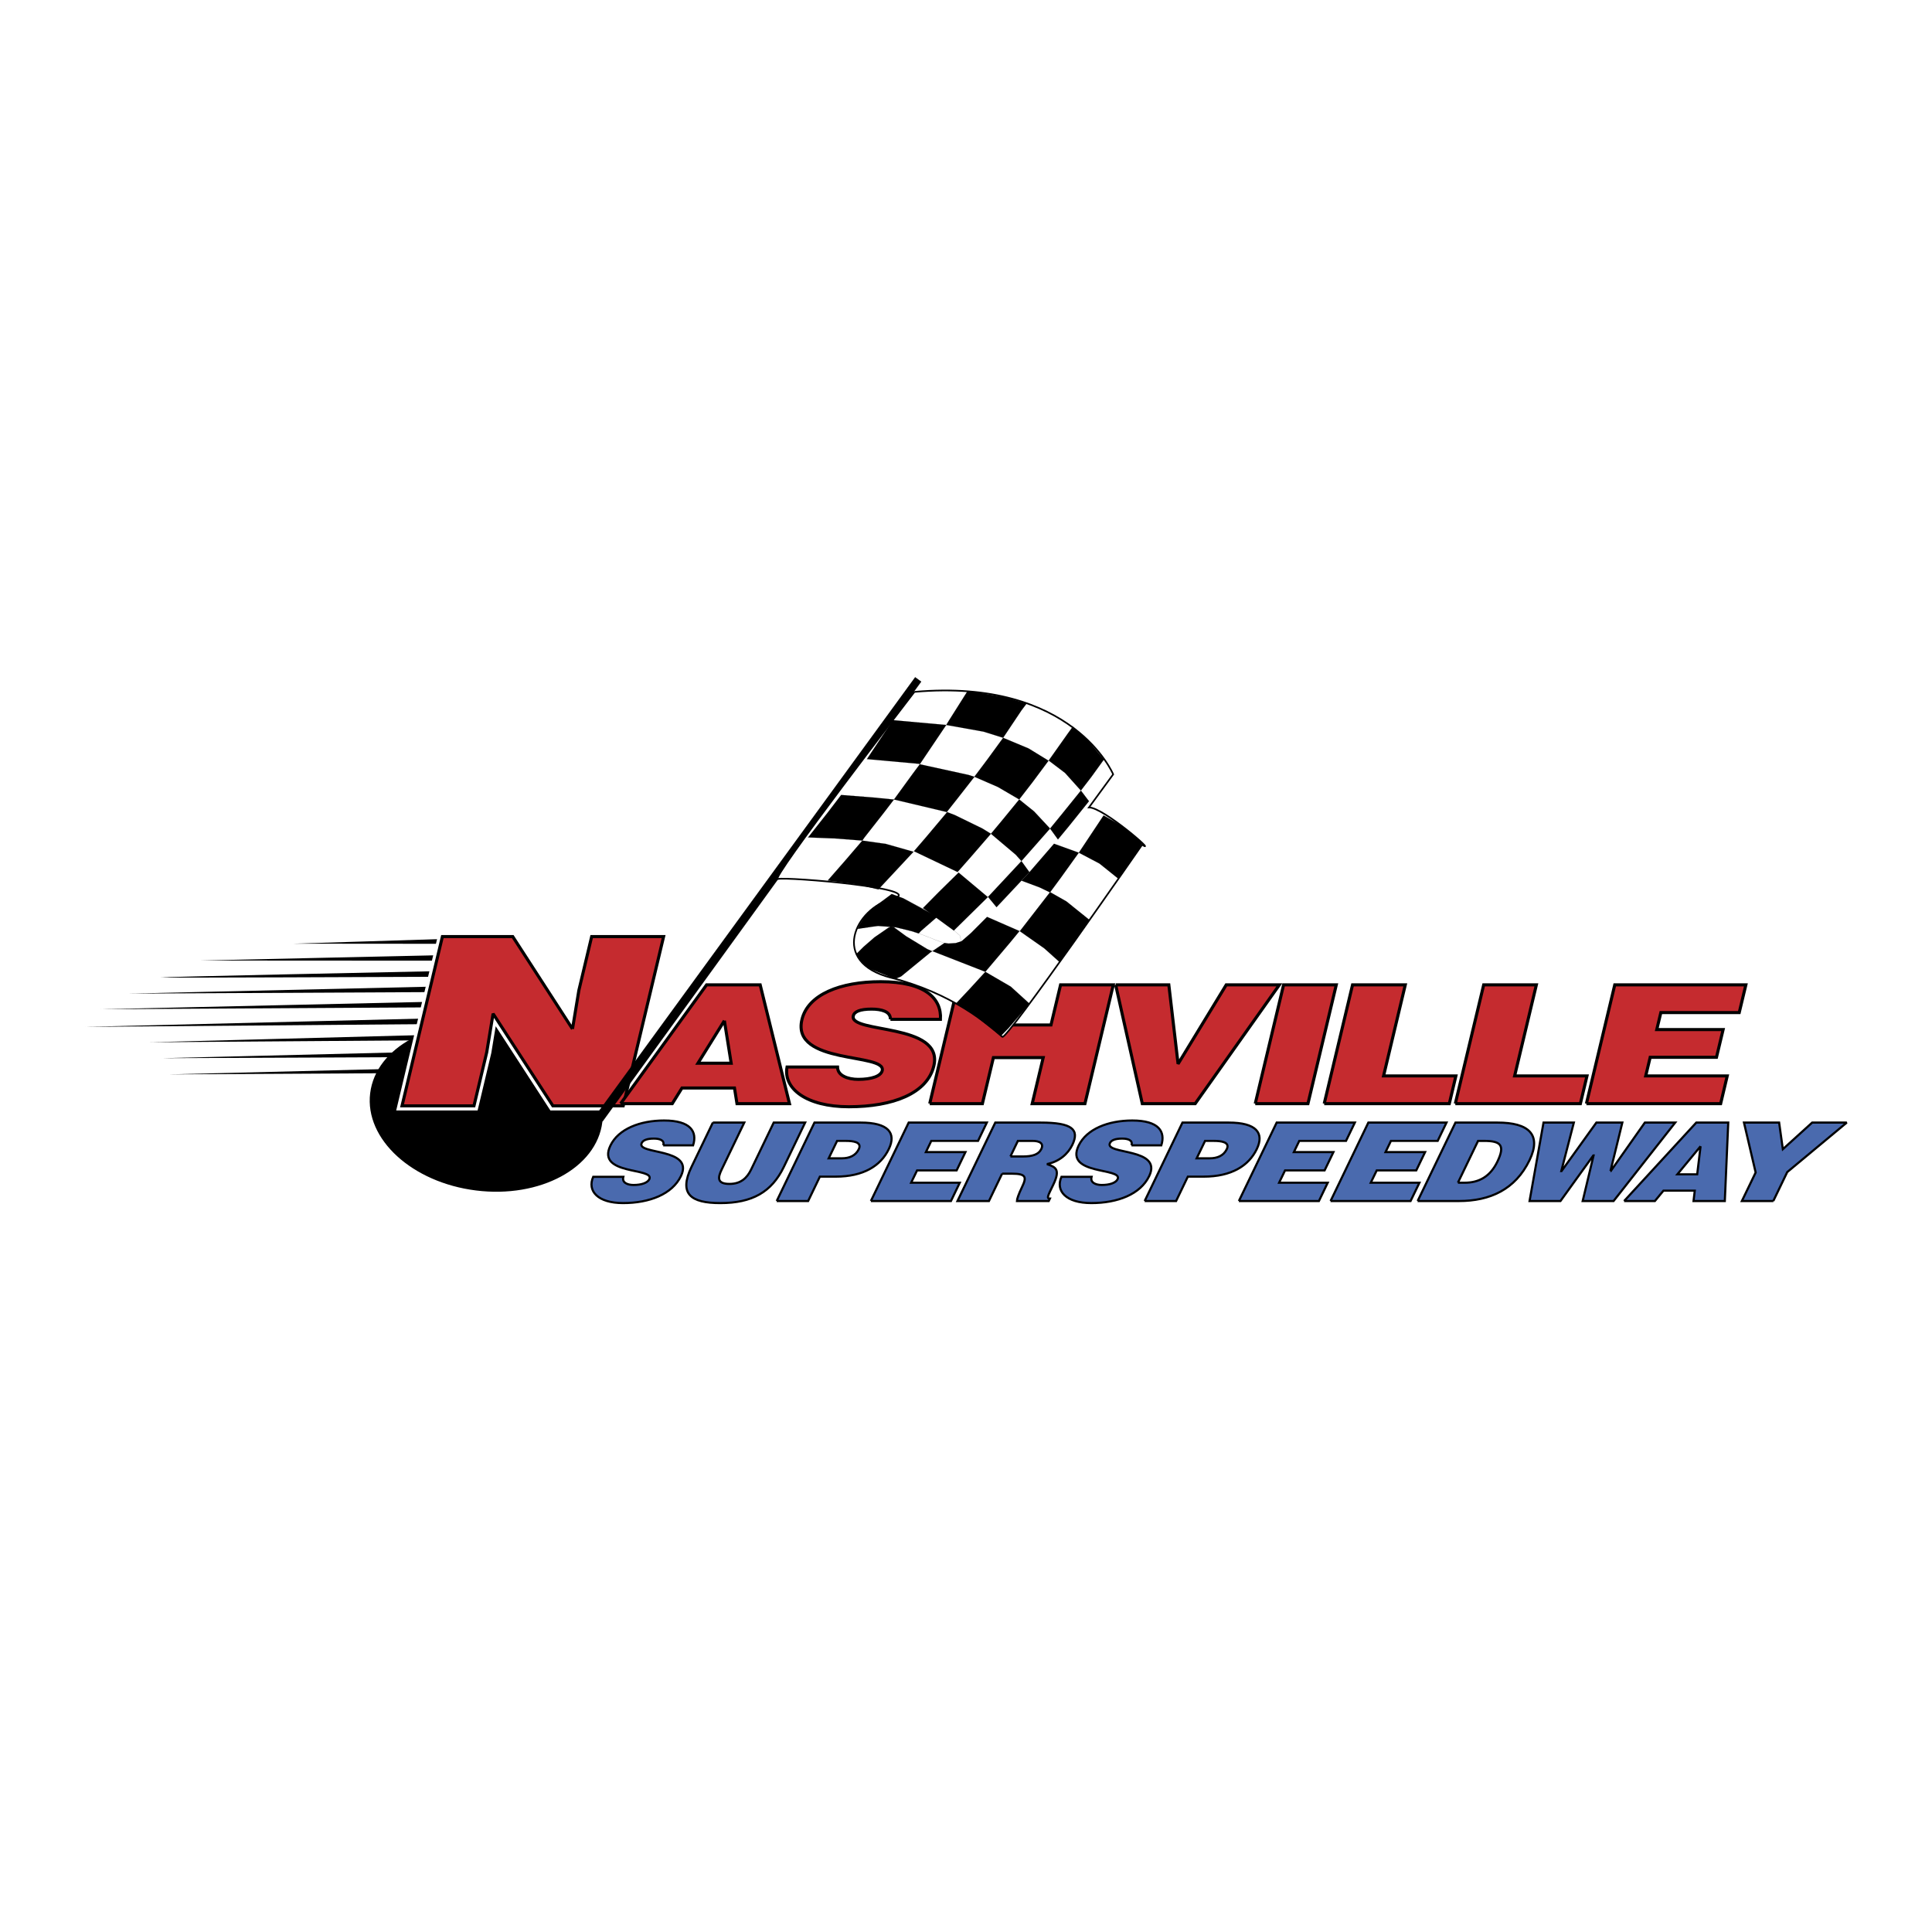 <svg xmlns="http://www.w3.org/2000/svg" width="2500" height="2500" viewBox="0 0 192.756 192.756"><path fill-rule="evenodd" clip-rule="evenodd" fill="#fff" d="M0 0h192.756v192.756H0V0z"/><path d="M45.944 93.628l-16.635.523 15.208.013c-.426.228.422.469.055.794-.124.107.468.201.356.317l-24.891.557 24.69.015c-.235.321-.037.657-.198 1.025-4.643.094-28.538.594-28.519.651.013.053 23.167-.058 28.519-.072-.098.312.046.623.006.952l-31.722.731 31.624-.159c-.021.308.024.616.055.938l-34.424.781 34.834-.2s-.112.721.005 1.062l-36.403.896 36.249-.293c.16.357.457.695.667 1.02l-30.553.812 30.403-.222c.298.383.305.747.669 1.078l-29.815.73 28.59-.124c.545.403.235.762.87 1.026l-28.716.715 29.229-.16c-2.73-5.799-.153-13.406-.153-13.406z" fill-rule="evenodd" clip-rule="evenodd"/><path d="M47.516 118.622c-6.311-.783-10.982-5.053-10.432-9.533.548-4.482 6.114-7.479 12.425-6.694 6.312.784 10.982 5.052 10.435 9.536-.554 4.483-6.117 7.478-12.428 6.691z" fill-rule="evenodd" clip-rule="evenodd"/><path d="M47.516 118.622c-6.311-.783-10.982-5.053-10.432-9.533.548-4.482 6.114-7.479 12.425-6.694 6.312.784 10.982 5.052 10.435 9.536-.554 4.483-6.117 7.478-12.428 6.691" fill="none" stroke="#000" stroke-width=".307" stroke-miterlimit="2.613"/><path fill-rule="evenodd" clip-rule="evenodd" fill="#c52b2f" d="M158.277 110.112l2.827-11.851h13.082l-.663 2.764h-7.82l-.408 1.696h6.621l-.662 2.765h-6.615l-.446 1.859h8.135l-.658 2.767h-13.393z"/><path fill="none" stroke="#fff" stroke-width=".921" stroke-miterlimit="2.613" d="M158.277 110.112l2.827-11.851h13.082l-.663 2.764h-7.82l-.408 1.696h6.621l-.662 2.765h-6.615l-.446 1.859h8.135l-.658 2.767h-13.393"/><path fill-rule="evenodd" clip-rule="evenodd" fill="#c52b2f" d="M57.118 102.659l.635-3.848 1.278-5.369h7.177l-4.029 16.888h-7.017l-5.967-9.193-.633 3.844-1.274 5.349h-7.177l4.028-16.888h7.016l5.963 9.217z"/><path fill="none" stroke="#fff" stroke-width=".921" stroke-miterlimit="2.613" d="M57.118 102.659l.635-3.848 1.278-5.369h7.177l-4.029 16.888h-7.017l-5.967-9.193-.633 3.844-1.274 5.349h-7.177l4.028-16.888h7.016l5.963 9.217"/><path d="M88.838 101.702c.01-.414-.223-.661-.566-.81-.339-.147-.795-.214-1.306-.214-1.162 0-1.734.247-1.832.676-.426 1.778 9.062.674 8.035 4.988-.656 2.748-4.074 4.079-8.485 4.079-4.235 0-6.559-1.824-6.162-3.965h5.036c.01.429.247.741.646.938.375.199.91.295 1.42.295 1.316 0 2.26-.312 2.394-.872.427-1.794-9.09-.559-8.011-5.088.601-2.516 3.844-3.784 7.853-3.784 4.458 0 6.087 1.678 5.969 3.756h-4.991v.001z" fill-rule="evenodd" clip-rule="evenodd" fill="#c52b2f"/><path d="M88.838 101.702c.01-.414-.223-.661-.566-.81-.339-.147-.795-.214-1.306-.214-1.162 0-1.734.247-1.832.676-.426 1.778 9.062.674 8.035 4.988-.655 2.748-4.074 4.079-8.484 4.079-4.235 0-6.559-1.824-6.162-3.965h5.036c.01.429.247.741.646.938.375.199.91.295 1.42.295 1.316 0 2.26-.312 2.394-.872.427-1.794-9.09-.559-8.011-5.088.601-2.516 3.844-3.784 7.853-3.784 4.458 0 6.087 1.678 5.969 3.756h-4.992" fill="none" stroke="#fff" stroke-width=".921" stroke-miterlimit="2.613"/><path fill-rule="evenodd" clip-rule="evenodd" fill="#c52b2f" d="M92.758 110.112l2.825-11.851h5.261l-.955 4h4.968l.954-4h5.261l-2.828 11.851h-5.26l1.096-4.593h-4.969l-1.097 4.593h-5.256z"/><path fill="none" stroke="#fff" stroke-width=".921" stroke-miterlimit="2.613" d="M92.758 110.112l2.825-11.851h5.261l-.955 4h4.968l.954-4h5.261l-2.828 11.851h-5.26l1.096-4.593h-4.969l-1.097 4.593h-5.256"/><path fill-rule="evenodd" clip-rule="evenodd" fill="#c52b2f" d="M111.311 98.261h5.304l.922 7.885 4.803-7.885h5.301l-8.397 11.851h-5.277l-2.656-11.851z"/><path fill="none" stroke="#fff" stroke-width=".921" stroke-miterlimit="2.613" d="M111.311 98.261h5.304l.922 7.885 4.803-7.885h5.301l-8.397 11.851h-5.277l-2.656-11.851"/><path fill-rule="evenodd" clip-rule="evenodd" fill="#c52b2f" d="M125.236 110.112l2.826-11.851h5.258l-2.826 11.851h-5.258z"/><path fill="none" stroke="#fff" stroke-width=".921" stroke-miterlimit="2.613" d="M125.236 110.112l2.826-11.851h5.258l-2.826 11.851h-5.258"/><path fill-rule="evenodd" clip-rule="evenodd" fill="#c52b2f" d="M132.117 110.112l2.826-11.851h5.262l-2.166 9.084h7.217l-.658 2.767h-12.481z"/><path fill="none" stroke="#fff" stroke-width=".921" stroke-miterlimit="2.613" d="M132.117 110.112l2.826-11.851h5.262l-2.166 9.084h7.217l-.658 2.767h-12.481"/><path fill-rule="evenodd" clip-rule="evenodd" fill="#c52b2f" d="M145.199 110.112l2.828-11.851h5.256l-2.168 9.084h7.219l-.658 2.767h-12.477z"/><path fill="none" stroke="#fff" stroke-width=".921" stroke-miterlimit="2.613" d="M145.197 110.112l2.83-11.851h5.256l-2.168 9.084h7.219l-.658 2.767h-12.479"/><path d="M61.918 110.112l8.577-11.852h5.349l2.923 11.852h-5.238l-.25-1.563h-5.237l-.97 1.563h-5.154zm10.354-8.281l-2.639 4.248h3.317l-.678-4.248z" fill-rule="evenodd" clip-rule="evenodd" fill="#c52b2f"/><path d="M61.918 110.112l8.577-11.852h5.349l2.923 11.852h-5.238l-.25-1.563h-5.237l-.97 1.563h-5.154m10.354-8.281l-2.639 4.248h3.317l-.678-4.248" fill="none" stroke="#fff" stroke-width=".921" stroke-miterlimit="2.613"/><path fill-rule="evenodd" clip-rule="evenodd" fill="#c52b2f" d="M158.277 110.112l2.827-11.851h13.082l-.663 2.764h-7.82l-.408 1.696h6.621l-.662 2.765h-6.615l-.446 1.859h8.135l-.658 2.767h-13.393z"/><path fill="none" stroke="#000" stroke-width=".307" stroke-miterlimit="2.613" d="M158.277 110.112l2.827-11.851h13.082l-.663 2.764h-7.82l-.408 1.696h6.621l-.662 2.765h-6.615l-.446 1.859h8.135l-.658 2.767h-13.393"/><path fill-rule="evenodd" clip-rule="evenodd" fill="#c52b2f" d="M57.118 102.659l.635-3.848 1.278-5.369h7.177l-4.029 16.888h-7.017l-5.967-9.193-.633 3.844-1.274 5.349h-7.177l4.028-16.888h7.016l5.963 9.217z"/><path fill="none" stroke="#000" stroke-width=".307" stroke-miterlimit="2.613" d="M57.118 102.659l.635-3.848 1.278-5.369h7.177l-4.029 16.888h-7.017l-5.967-9.193-.633 3.844-1.274 5.349h-7.177l4.028-16.888h7.016l5.963 9.217"/><path d="M88.838 101.702c.01-.414-.223-.661-.566-.81-.339-.147-.795-.214-1.306-.214-1.162 0-1.734.247-1.832.676-.426 1.778 9.062.674 8.035 4.988-.656 2.748-4.074 4.079-8.485 4.079-4.235 0-6.559-1.824-6.162-3.965h5.036c.01.429.247.741.646.938.375.199.91.295 1.42.295 1.316 0 2.26-.312 2.394-.872.427-1.794-9.09-.559-8.011-5.088.601-2.516 3.844-3.784 7.853-3.784 4.458 0 6.087 1.678 5.969 3.756h-4.991v.001z" fill-rule="evenodd" clip-rule="evenodd" fill="#c52b2f"/><path d="M88.838 101.701c.01-.413-.223-.66-.566-.809-.339-.147-.795-.214-1.306-.214-1.162 0-1.734.247-1.832.676-.426 1.778 9.062.674 8.035 4.988-.655 2.748-4.074 4.079-8.484 4.079-4.235 0-6.559-1.824-6.162-3.965h5.036c.01.429.247.741.646.938.375.199.91.295 1.42.295 1.316 0 2.26-.312 2.394-.872.427-1.794-9.09-.559-8.011-5.088.601-2.516 3.844-3.784 7.853-3.784 4.458 0 6.087 1.678 5.969 3.755h-4.992" fill="none" stroke="#000" stroke-width=".307" stroke-miterlimit="2.613"/><path fill-rule="evenodd" clip-rule="evenodd" fill="#c52b2f" d="M92.758 110.112l2.825-11.851h5.261l-.955 4h4.968l.954-4h5.261l-2.828 11.851h-5.26l1.096-4.593h-4.969l-1.097 4.593h-5.256z"/><path fill="none" stroke="#000" stroke-width=".307" stroke-miterlimit="2.613" d="M92.758 110.112l2.825-11.851h5.261l-.955 4h4.968l.954-4h5.261l-2.828 11.851h-5.26l1.096-4.593h-4.969l-1.097 4.593h-5.256"/><path fill-rule="evenodd" clip-rule="evenodd" fill="#c52b2f" d="M111.311 98.261h5.304l.922 7.885 4.803-7.885h5.301l-8.397 11.851h-5.277l-2.656-11.851z"/><path fill="none" stroke="#000" stroke-width=".307" stroke-miterlimit="2.613" d="M111.311 98.261h5.304l.922 7.885 4.803-7.885h5.301l-8.397 11.851h-5.277l-2.656-11.851"/><path fill-rule="evenodd" clip-rule="evenodd" fill="#c52b2f" d="M125.236 110.112l2.826-11.851h5.258l-2.826 11.851h-5.258z"/><path fill="none" stroke="#000" stroke-width=".307" stroke-miterlimit="2.613" d="M125.236 110.112l2.826-11.851h5.258l-2.826 11.851h-5.258"/><path fill-rule="evenodd" clip-rule="evenodd" fill="#c52b2f" d="M132.117 110.112l2.826-11.851h5.262l-2.166 9.084h7.217l-.658 2.767h-12.481z"/><path fill="none" stroke="#000" stroke-width=".307" stroke-miterlimit="2.613" d="M132.117 110.112l2.826-11.851h5.262l-2.166 9.084h7.217l-.658 2.767h-12.481"/><path fill-rule="evenodd" clip-rule="evenodd" fill="#c52b2f" d="M145.199 110.112l2.828-11.851h5.256l-2.168 9.084h7.219l-.658 2.767h-12.477z"/><path fill="none" stroke="#000" stroke-width=".307" stroke-miterlimit="2.613" d="M145.197 110.112l2.83-11.851h5.256l-2.168 9.084h7.219l-.658 2.767h-12.479"/><path d="M61.918 110.112l8.577-11.852h5.349l2.923 11.852h-5.238l-.25-1.563h-5.237l-.97 1.563h-5.154zm10.354-8.281l-2.639 4.248h3.317l-.678-4.248z" fill-rule="evenodd" clip-rule="evenodd" fill="#c52b2f"/><path d="M61.918 110.112l8.577-11.852h5.349l2.923 11.852h-5.238l-.25-1.563h-5.237l-.97 1.563h-5.154m10.354-8.281l-2.639 4.248h3.317l-.678-4.248" fill="none" stroke="#000" stroke-width=".307" stroke-miterlimit="2.613"/><path fill-rule="evenodd" clip-rule="evenodd" d="M60.12 111.895l31.792-43.887-.607-.445-31.953 43.827.768.505z"/><path fill="none" stroke="#000" stroke-width=".009" stroke-miterlimit="2.613" d="M60.12 111.895l31.792-43.887-.607-.445-31.953 43.827.768.505"/><path d="M91.231 69.029c15.824-1.409 19.83 8.226 19.83 8.226l-2.418 3.306c1.398-.048 6.936 4.783 5.305 3.719 0 0-13.523 19.543-13.947 19.168-1.537-1.344-5.024-4.358-11.109-5.902-6.128-1.558-3.599-6.914.155-7.885 3.757-.977-10.505-2.21-11.444-1.963-.938.242 13.628-18.669 13.628-18.669z" fill-rule="evenodd" clip-rule="evenodd" fill="#fff"/><path d="M91.231 69.029c15.824-1.409 19.83 8.226 19.83 8.226l-2.418 3.306c1.398-.048 6.936 4.783 5.305 3.719 0 0-13.523 19.543-13.947 19.168-1.537-1.344-5.024-4.358-11.109-5.902-6.128-1.558-3.599-6.914.155-7.885 3.757-.977-10.505-2.21-11.444-1.963-.938.242 13.628-18.669 13.628-18.669" fill="none" stroke="#000" stroke-width=".166" stroke-miterlimit="2.613"/><path d="M94.225 94.097l-.882-.32-1.632-.641-1.499-.435-.809-.182-1.149-.138-1.473.059-1.189.206m10.306 1.264l-.129-.571-.744-.635-2.247-1.685-2.668-1.398" fill="none" stroke="#000" stroke-width=".009" stroke-miterlimit="2.613"/><path fill-rule="evenodd" clip-rule="evenodd" d="M94.693 71.859l-.286.472 3.718.666 1.955.612-.023.04 1.869-2.792.498-.658-2.112-.631-3.766-.642-1.853 2.933z"/><path fill="none" stroke="#000" stroke-width=".009" stroke-miterlimit="2.613" d="M94.693 71.859l-.286.472 3.718.666 1.955.612-.023.04 1.869-2.792.498-.658-2.112-.631-3.766-.642-1.853 2.933"/><path fill-rule="evenodd" clip-rule="evenodd" d="M104.615 75.894l1.947-2.751.475-.651 1.387 1.233 1.717 2.051-1.254 1.735-1.051 1.369.021.014-1.601-1.781-1.623-1.23-.018.011z"/><path fill="none" stroke="#000" stroke-width=".009" stroke-miterlimit="2.613" d="M104.615 75.894l1.947-2.751.475-.651 1.387 1.233 1.717 2.051-1.254 1.735-1.051 1.369.021.014-1.601-1.781-1.623-1.23-.018.011"/><path fill-rule="evenodd" clip-rule="evenodd" d="M89.092 71.83l-2.6 3.906 5.214.472.061.043 2.64-3.92-5.321-.48.006-.021z"/><path fill="none" stroke="#000" stroke-width=".009" stroke-miterlimit="2.613" d="M89.092 71.83l-2.6 3.906 5.214.472.061.043 2.64-3.92-5.321-.48.006-.021"/><path fill-rule="evenodd" clip-rule="evenodd" d="M100.08 73.609l2.545 1.064 1.99 1.221-1.613 2.167-1.334 1.725.029-.018-2.138-1.249-2.338-1.017-.026.017 1.27-1.689 1.592-2.181.023-.04z"/><path fill="none" stroke="#000" stroke-width=".009" stroke-miterlimit="2.613" d="M100.08 73.609l2.545 1.064 1.99 1.221-1.613 2.167-1.334 1.725.029-.018-2.138-1.249-2.338-1.017-.026.017 1.27-1.689 1.592-2.181.023-.04"/><path fill-rule="evenodd" clip-rule="evenodd" d="M105.551 83.753l-.785-1.088 1.205-1.475 1.865-2.31.021.014.791 1.042-1.986 2.472-1.111 1.345z"/><path fill="none" stroke="#000" stroke-width=".009" stroke-miterlimit="2.613" d="M105.551 83.753l-.785-1.088 1.205-1.475 1.865-2.31.021.014.791 1.042-1.986 2.472-1.111 1.345"/><path fill-rule="evenodd" clip-rule="evenodd" d="M91.767 76.251l-.666.893-1.929 2.651.041-.023 5.28 1.252-.049.017 1.028-1.303 1.749-2.236-.596-.19-4.858-1.061z"/><path fill="none" stroke="#000" stroke-width=".009" stroke-miterlimit="2.613" d="M91.767 76.251l-.666.893-1.929 2.651.041-.023 5.28 1.252-.049.017 1.028-1.303 1.749-2.236-.596-.19-4.858-1.061"/><path fill-rule="evenodd" clip-rule="evenodd" d="M101.34 85.276l.558.622-.009.033 2.877-3.266-1.594-1.71-1.475-1.187-.029.018-1.736 2.121-1.067 1.278 2.475 2.091z"/><path fill="none" stroke="#000" stroke-width=".009" stroke-miterlimit="2.613" d="M101.34 85.276l.558.622-.009.033 2.877-3.266-1.594-1.71-1.475-1.187-.029.018-1.736 2.121-1.067 1.278 2.475 2.091"/><path fill-rule="evenodd" clip-rule="evenodd" d="M80.645 83.52l1.951-2.471 1.324-1.735 3.167.248 2.126.21-.041.023-.977 1.277-1.947 2.483-.214.31-2.736-.211-2.69-.105.037-.029z"/><path fill="none" stroke="#000" stroke-width=".009" stroke-miterlimit="2.613" d="M80.645 83.52l1.951-2.471 1.324-1.735 3.167.248 2.126.21-.041.023-.977 1.277-1.947 2.483-.214.31-2.736-.211-2.69-.105.037-.029"/><path fill-rule="evenodd" clip-rule="evenodd" d="M82.598 87.831l1.778-2.031 1.658-1.935 2.356.334 2.751.782-3.516 3.769.016-.012-2.123-.509-2.91-.376-.01-.022z"/><path fill="none" stroke="#000" stroke-width=".009" stroke-miterlimit="2.613" d="M82.598 87.831l1.778-2.031 1.658-1.935 2.356.334 2.751.782-3.516 3.769.016-.012-2.123-.509-2.91-.376-.01-.022"/><path fill-rule="evenodd" clip-rule="evenodd" d="M91.182 84.929l1.204-1.398 2.107-2.507.761.29 2.76 1.346.851.525-2.118 2.446-1.212 1.371-4.353-2.073z"/><path fill="none" stroke="#000" stroke-width=".009" stroke-miterlimit="2.613" d="M91.182 84.929l1.204-1.398 2.107-2.507.761.29 2.76 1.346.851.525-2.118 2.446-1.212 1.371-4.353-2.073"/><path fill-rule="evenodd" clip-rule="evenodd" d="M95.639 87.057l2.89 2.423.047.003-3.402 3.349-.024.001-3.058-2.231-.012.001 1.603-1.624 1.956-1.922z"/><path fill="none" stroke="#000" stroke-width=".009" stroke-miterlimit="2.613" d="M95.639 87.057l2.89 2.423.047.003-3.402 3.349-.024.001-3.058-2.231-.012.001 1.603-1.624 1.956-1.922"/><path fill-rule="evenodd" clip-rule="evenodd" d="M101.898 85.898l.793 1.096.039-.005-3.296 3.512-.01.012-.848-1.03 1.928-2.065 1.385-1.487.009-.033z"/><path fill="none" stroke="#000" stroke-width=".009" stroke-miterlimit="2.613" d="M101.898 85.898l.793 1.096.039-.005-3.296 3.512-.01.012-.848-1.03 1.928-2.065 1.385-1.487.009-.033"/><path fill-rule="evenodd" clip-rule="evenodd" d="M110.105 81.355l-2.478 3.728.016-.006 2.048 1.08 1.895 1.519 1.781-2.531.621-1.078-2.097-1.694-1.786-1.018z"/><path fill="none" stroke="#000" stroke-width=".009" stroke-miterlimit="2.613" d="M110.105 81.355l-2.478 3.728.016-.006 2.048 1.08 1.895 1.519 1.781-2.531.621-1.078-2.097-1.694-1.786-1.018"/><path fill-rule="evenodd" clip-rule="evenodd" d="M101.746 92.905l2.443 1.714 1.524 1.367 3.004-4.189-2.326-1.87-1.625-.92-3.02 3.898z"/><path fill="none" stroke="#000" stroke-width=".009" stroke-miterlimit="2.613" d="M101.746 92.905l2.443 1.714 1.524 1.367 3.004-4.189-2.326-1.87-1.625-.92-3.02 3.898"/><path fill-rule="evenodd" clip-rule="evenodd" d="M96.75 98.659l1.557-1.701 2.539 1.477 1.869 1.701-.276.325-1.816 2.114-.775.796-3.186-2.527-1.284-.723 1.372-1.462z"/><path fill="none" stroke="#000" stroke-width=".009" stroke-miterlimit="2.613" d="M96.75 98.659l1.557-1.701 2.539 1.477 1.869 1.701-.276.325-1.816 2.114-.775.796-3.186-2.527-1.284-.723 1.372-1.462"/><path fill-rule="evenodd" clip-rule="evenodd" d="M89.138 92.478l1.274.934 2.102 1.278.494.214.018-.008-.198.127-2.924 2.396-.598.25-2.538-1.016-.694-.507-.459-.595-.134-.415.683-.681 1.075-.934 1.352-.933.266-.143.281.033z"/><path fill="none" stroke="#000" stroke-width=".009" stroke-miterlimit="2.613" d="M89.138 92.478l1.274.934 2.102 1.278.494.214.018-.008-.198.127-2.924 2.396-.598.25-2.538-1.016-.694-.507-.459-.595-.134-.415.683-.681 1.075-.934 1.352-.933.266-.143.281.033"/><path fill-rule="evenodd" clip-rule="evenodd" d="M102.73 86.989l-.812.877 1.82.679 1.02.494 1.076-1.458 1.793-2.498.016-.006-2.483-.898-2.43 2.81z"/><path fill="none" stroke="#000" stroke-width=".009" stroke-miterlimit="2.613" d="M102.73 86.989l-.812.877 1.82.679 1.02.494 1.076-1.458 1.793-2.498.016-.006-2.483-.898-2.43 2.81"/><path fill-rule="evenodd" clip-rule="evenodd" d="M90.111 89.621l3.402 1.848-1.628 1.412-.223.248-.689-.224-1.571-.385-1.801-.144-2.038.298.22-.469.489-.764.637-.715 2.056-1.533 1.146.428z"/><path fill="none" stroke="#000" stroke-width=".009" stroke-miterlimit="2.613" d="M90.111 89.621l3.402 1.848-1.628 1.412-.223.248-.689-.224-1.571-.385-1.801-.144-2.038.298.22-.469.489-.764.637-.715 2.056-1.533 1.146.428"/><path fill-rule="evenodd" clip-rule="evenodd" d="M98.307 96.958l-5.281-2.062 1.208-.819.399.059.732-.048.579-.19.936-.818 1.597-1.602 3.269 1.427-.033-.006-.94 1.144-2.466 2.915z"/><path fill="none" stroke="#000" stroke-width=".009" stroke-miterlimit="2.613" d="M98.307 96.958l-5.281-2.062 1.208-.819.399.059.732-.048.579-.19.936-.818 1.597-1.602 3.269 1.427-.033-.006-.94 1.144-2.466 2.915"/><path d="M66.171 114.362c.082-.271-.019-.434-.194-.53-.18-.101-.436-.146-.741-.146-.697 0-1.079.165-1.215.446-.563 1.175 5.289.446 3.916 3.294-.873 1.814-3.145 2.694-5.775 2.694-2.525 0-3.591-1.207-2.978-2.617h3.006c-.072.279.015.487.215.618.191.129.492.193.799.193.784 0 1.399-.205 1.579-.574.572-1.184-5.324-.367-3.882-3.358.799-1.664 2.957-2.496 5.351-2.496 2.657 0 3.334 1.108 2.899 2.476h-2.98z" fill-rule="evenodd" clip-rule="evenodd"/><path d="M66.171 114.362c.082-.271-.019-.434-.194-.53-.18-.101-.436-.146-.741-.146-.697 0-1.079.165-1.215.446-.563 1.175 5.289.446 3.916 3.294-.873 1.814-3.145 2.694-5.775 2.694-2.525 0-3.591-1.207-2.978-2.617h3.006c-.072.279.015.487.215.618.191.129.492.193.799.193.784 0 1.399-.205 1.579-.574.572-1.184-5.324-.367-3.882-3.358.799-1.664 2.957-2.496 5.351-2.496 2.657 0 3.334 1.108 2.899 2.476h-2.98" fill="none" stroke="#fff" stroke-width=".767" stroke-miterlimit="2.613"/><path d="M71.121 112.091h3.135L72 116.773c-.372.771-.505 1.434.782 1.434 1.134 0 1.746-.585 2.156-1.434l2.255-4.683h3.136l-2.129 4.423c-1.211 2.511-3.161 3.607-6.34 3.607-2.96 0-4.165-.921-2.866-3.619l2.127-4.41z" fill-rule="evenodd" clip-rule="evenodd"/><path d="M71.121 112.091h3.135L72 116.773c-.372.771-.505 1.434.782 1.434 1.134 0 1.746-.585 2.156-1.434l2.255-4.683h3.136l-2.129 4.423c-1.211 2.511-3.161 3.607-6.34 3.607-2.96 0-4.165-.921-2.866-3.619l2.127-4.41" fill="none" stroke="#fff" stroke-width=".767" stroke-miterlimit="2.613"/><path d="M77.492 119.915l3.766-7.824h4.613c2.75 0 3.584 1.034 2.806 2.643-.81 1.683-2.547 2.748-5.297 2.748H81.8l-1.172 2.434h-3.136v-.001zm6.489-4.261c.73 0 1.375-.237 1.7-.913.353-.725-.61-.826-1.272-.826h-.892l-.839 1.739h1.303z" fill-rule="evenodd" clip-rule="evenodd"/><path d="M77.492 119.914l3.766-7.823h4.613c2.75 0 3.584 1.034 2.806 2.643-.81 1.683-2.547 2.748-5.297 2.748H81.8l-1.172 2.433h-3.136m6.489-4.261c.73 0 1.375-.237 1.7-.913.353-.725-.611-.826-1.272-.826h-.892l-.839 1.739h1.303" fill="none" stroke="#fff" stroke-width=".767" stroke-miterlimit="2.613"/><path fill-rule="evenodd" clip-rule="evenodd" d="M86.888 119.915l3.771-7.824h7.798l-.877 1.824h-4.665l-.538 1.124h3.945l-.879 1.822h-3.946l-.594 1.229h4.852l-.877 1.825h-7.99z"/><path fill="none" stroke="#fff" stroke-width=".767" stroke-miterlimit="2.613" d="M86.888 119.914l3.771-7.823h7.798l-.877 1.824h-4.665l-.538 1.124h3.945l-.879 1.822h-3.946l-.594 1.229h4.852l-.877 1.824h-7.99"/><path d="M99.979 117.188l-1.312 2.727h-3.139l3.771-7.824h4.518c3.189 0 3.9.705 3.168 2.229-.438.901-1.295 1.661-2.531 1.91.861.308 1.381.503.621 2.076-.49 1.022-.701 1.372-.328 1.372l-.115.237h-3.176c.006-.174.164-.674.5-1.368.494-1.024.441-1.358-1.02-1.358h-.957v-.001zm.83-1.716h1.234c.969 0 1.582-.196 1.846-.738.266-.556-.145-.818-.871-.818h-1.461l-.748 1.556z" fill-rule="evenodd" clip-rule="evenodd"/><path d="M99.979 117.188l-1.312 2.726h-3.139l3.771-7.823h4.518c3.189 0 3.9.705 3.168 2.229-.438.901-1.295 1.661-2.531 1.91.861.308 1.381.503.621 2.076-.49 1.022-.701 1.372-.328 1.372l-.115.236h-3.176c.006-.173.164-.673.5-1.367.494-1.024.441-1.358-1.02-1.358h-.957m.83-1.717h1.234c.969 0 1.582-.196 1.846-.738.266-.556-.145-.818-.871-.818h-1.461l-.748 1.556" fill="none" stroke="#fff" stroke-width=".767" stroke-miterlimit="2.613"/><path d="M112.889 114.362c.078-.271-.018-.434-.195-.53-.178-.101-.436-.146-.742-.146-.693 0-1.078.165-1.213.446-.564 1.175 5.287.446 3.916 3.294-.873 1.814-3.146 2.694-5.775 2.694-2.523 0-3.592-1.207-2.979-2.617h3.006c-.076.279.012.487.217.618.191.129.49.193.795.193.783 0 1.404-.205 1.582-.574.572-1.184-5.322-.367-3.883-3.358.801-1.664 2.957-2.496 5.35-2.496 2.654 0 3.33 1.108 2.896 2.476h-2.975z" fill-rule="evenodd" clip-rule="evenodd"/><path d="M112.889 114.362c.078-.271-.018-.434-.195-.53-.178-.101-.436-.146-.742-.146-.693 0-1.078.165-1.213.446-.564 1.175 5.287.446 3.916 3.294-.873 1.814-3.146 2.694-5.775 2.694-2.523 0-3.592-1.207-2.979-2.617h3.006c-.076.279.012.487.217.618.191.129.49.193.795.193.783 0 1.404-.205 1.582-.574.572-1.184-5.322-.367-3.883-3.358.801-1.664 2.957-2.496 5.35-2.496 2.654 0 3.33 1.108 2.896 2.476h-2.975" fill="none" stroke="#fff" stroke-width=".767" stroke-miterlimit="2.613"/><path d="M114.203 119.915l3.771-7.824h4.613c2.748 0 3.58 1.034 2.803 2.643-.811 1.683-2.547 2.748-5.297 2.748h-1.582l-1.172 2.434h-3.136v-.001zm6.49-4.261c.732 0 1.377-.237 1.703-.913.352-.725-.611-.826-1.277-.826h-.889l-.838 1.739h1.301z" fill-rule="evenodd" clip-rule="evenodd"/><path d="M114.203 119.914l3.771-7.823h4.613c2.748 0 3.58 1.034 2.803 2.643-.811 1.683-2.547 2.748-5.297 2.748h-1.582l-1.172 2.433h-3.136m6.49-4.261c.732 0 1.377-.237 1.703-.913.352-.725-.611-.826-1.277-.826h-.889l-.838 1.739h1.301" fill="none" stroke="#fff" stroke-width=".767" stroke-miterlimit="2.613"/><path fill-rule="evenodd" clip-rule="evenodd" d="M123.602 119.915l3.771-7.824h7.801l-.879 1.824h-4.666l-.539 1.124h3.947l-.881 1.822h-3.945l-.592 1.229h4.848l-.879 1.825h-7.986z"/><path fill="none" stroke="#fff" stroke-width=".767" stroke-miterlimit="2.613" d="M123.602 119.914l3.771-7.823h7.801l-.879 1.824h-4.666l-.539 1.124h3.947l-.881 1.822h-3.945l-.592 1.229h4.848l-.879 1.824h-7.986"/><path fill-rule="evenodd" clip-rule="evenodd" d="M132.752 119.915l3.768-7.824h7.798l-.879 1.824h-4.664l-.539 1.124h3.946l-.877 1.822h-3.948l-.595 1.229h4.855l-.883 1.825h-7.982z"/><path fill="none" stroke="#fff" stroke-width=".767" stroke-miterlimit="2.613" d="M132.752 119.914l3.768-7.823h7.798l-.879 1.824h-4.664l-.539 1.124h3.946l-.877 1.822h-3.948l-.595 1.229h4.855l-.883 1.824h-7.982"/><path d="M141.439 119.915l3.773-7.824h4.197c3.084 0 4.434 1.174 3.193 3.75-1.422 2.947-3.973 4.074-7.039 4.074h-4.124zm4.018-1.825h.666c1.461 0 2.564-.629 3.275-2.109.787-1.627.344-2.065-1.33-2.065h-.6l-2.011 4.174z" fill-rule="evenodd" clip-rule="evenodd"/><path d="M141.439 119.914l3.773-7.823h4.197c3.084 0 4.434 1.174 3.193 3.75-1.422 2.947-3.973 4.073-7.039 4.073h-4.124m4.018-1.824h.666c1.461 0 2.564-.629 3.275-2.109.787-1.627.344-2.065-1.33-2.065h-.6l-2.011 4.174" fill="none" stroke="#fff" stroke-width=".767" stroke-miterlimit="2.613"/><path fill-rule="evenodd" clip-rule="evenodd" d="M160.676 116.928h.025l3.406-4.837h3.03l-6.151 7.824h-3.082l1.086-4.54h-.025l-3.277 4.54h-3.084l1.394-7.824h3.025l-1.25 4.837h.026l3.471-4.837h2.591l-1.185 4.837z"/><path fill="none" stroke="#fff" stroke-width=".767" stroke-miterlimit="2.613" d="M160.676 116.928h.025l3.406-4.837h3.03l-6.151 7.823h-3.082l1.086-4.539h-.025l-3.277 4.539h-3.084l1.394-7.823h3.025l-1.25 4.837h.026l3.471-4.837h2.591l-1.185 4.837"/><path d="M162.039 119.915l7.199-7.824h3.189l-.342 7.824h-3.121l.127-1.035h-3.129l-.852 1.035h-3.071zm7.629-5.466l-2.318 2.805h1.98l.338-2.805z" fill-rule="evenodd" clip-rule="evenodd"/><path d="M162.039 119.914l7.199-7.823h3.189l-.342 7.823h-3.121l.127-1.034h-3.129l-.852 1.034h-3.071m7.629-5.465l-2.318 2.805h1.98l.338-2.805" fill="none" stroke="#fff" stroke-width=".767" stroke-miterlimit="2.613"/><path fill-rule="evenodd" clip-rule="evenodd" d="M176.922 119.915h-3.135l1.375-2.847-1.166-4.977h3.508l.371 2.65 2.926-2.65h3.451l-5.938 4.932-1.392 2.892z"/><path fill="none" stroke="#fff" stroke-width=".767" stroke-miterlimit="2.613" d="M176.922 119.914h-3.135l1.375-2.846-1.166-4.977h3.508l.371 2.65 2.926-2.65h3.451l-5.938 4.932-1.392 2.891"/><path d="M66.171 114.271c.082-.271-.019-.432-.194-.531-.18-.099-.436-.142-.741-.142-.697 0-1.079.162-1.215.446-.563 1.175 5.289.442 3.916 3.294-.873 1.813-3.148 2.693-5.775 2.693-2.525 0-3.594-1.208-2.978-2.619h3.006c-.072.282.01.488.215.62.191.131.492.194.799.194.784 0 1.399-.207 1.579-.574.572-1.188-5.324-.369-3.883-3.358.8-1.661 2.958-2.501 5.352-2.501 2.654 0 3.334 1.11 2.899 2.478h-2.98z" fill-rule="evenodd" clip-rule="evenodd" fill="#4a6aae"/><path d="M66.171 114.271c.082-.271-.019-.432-.194-.531-.18-.099-.436-.142-.741-.142-.697 0-1.079.162-1.215.446-.563 1.175 5.289.442 3.916 3.294-.873 1.813-3.148 2.693-5.775 2.693-2.525 0-3.594-1.208-2.978-2.619h3.006c-.072.282.01.488.215.62.191.131.492.194.799.194.784 0 1.399-.207 1.579-.574.572-1.188-5.324-.369-3.883-3.358.8-1.661 2.958-2.501 5.352-2.501 2.654 0 3.334 1.11 2.899 2.478h-2.98" fill="none" stroke="#000" stroke-width=".214" stroke-miterlimit="2.613"/><path d="M71.121 112h3.135L72 116.686c-.372.771-.505 1.433.782 1.433 1.134 0 1.746-.587 2.156-1.433L77.194 112h3.136l-2.129 4.425c-1.211 2.511-3.161 3.607-6.34 3.607-2.96 0-4.165-.92-2.866-3.618L71.121 112z" fill-rule="evenodd" clip-rule="evenodd" fill="#4a6aae"/><path d="M71.121 112h3.135L72 116.686c-.372.771-.505 1.433.782 1.433 1.134 0 1.746-.587 2.156-1.433L77.194 112h3.136l-2.129 4.425c-1.211 2.511-3.161 3.607-6.34 3.607-2.96 0-4.165-.92-2.866-3.618L71.121 112" fill="none" stroke="#000" stroke-width=".214" stroke-miterlimit="2.613"/><path d="M77.492 119.827L81.258 112h4.613c2.75 0 3.584 1.034 2.806 2.642-.81 1.683-2.547 2.751-5.297 2.751H81.8l-1.172 2.435h-3.136v-.001zm6.489-4.262c.73 0 1.375-.239 1.7-.912.353-.728-.61-.826-1.275-.826h-.888l-.839 1.738h1.302z" fill-rule="evenodd" clip-rule="evenodd" fill="#4a6aae"/><path d="M77.492 119.827L81.258 112h4.613c2.75 0 3.584 1.034 2.806 2.642-.81 1.683-2.547 2.751-5.297 2.751H81.8l-1.172 2.435h-3.136m6.489-4.263c.73 0 1.375-.239 1.7-.912.353-.728-.611-.826-1.275-.826h-.888l-.839 1.738h1.302" fill="none" stroke="#000" stroke-width=".214" stroke-miterlimit="2.613"/><path fill-rule="evenodd" clip-rule="evenodd" fill="#4a6aae" d="M86.888 119.827L90.659 112h7.798l-.877 1.827h-4.665l-.538 1.117h3.945l-.879 1.828h-3.946l-.594 1.229h4.852l-.877 1.826h-7.99z"/><path fill="none" stroke="#000" stroke-width=".214" stroke-miterlimit="2.613" d="M86.888 119.827L90.659 112h7.798l-.877 1.827h-4.665l-.538 1.117h3.945l-.879 1.828h-3.946l-.594 1.229h4.852l-.877 1.826h-7.99"/><path d="M99.979 117.098l-1.312 2.729h-3.139L99.299 112h4.518c3.189 0 3.9.708 3.168 2.229-.438.901-1.295 1.662-2.531 1.913.861.305 1.381.503.621 2.076-.49 1.019-.701 1.369-.328 1.369l-.115.24h-3.176c.002-.177.164-.675.5-1.369.494-1.025.441-1.36-1.02-1.36h-.957zm.83-1.716h1.234c.969 0 1.582-.196 1.846-.74.266-.556-.145-.814-.871-.814h-1.463l-.746 1.554z" fill-rule="evenodd" clip-rule="evenodd" fill="#4a6aae"/><path d="M99.979 117.098l-1.312 2.729h-3.139L99.299 112h4.518c3.189 0 3.9.708 3.168 2.229-.438.901-1.295 1.662-2.531 1.913.861.305 1.381.503.621 2.076-.49 1.019-.701 1.369-.328 1.369l-.115.24h-3.176c.002-.177.164-.675.5-1.369.494-1.025.441-1.36-1.02-1.36h-.957m.83-1.716h1.234c.969 0 1.582-.196 1.846-.74.266-.556-.145-.814-.871-.814h-1.463l-.746 1.554" fill="none" stroke="#000" stroke-width=".214" stroke-miterlimit="2.613"/><path d="M112.889 114.271c.078-.271-.018-.432-.195-.531-.178-.099-.436-.142-.742-.142-.693 0-1.078.162-1.213.446-.568 1.175 5.287.442 3.916 3.294-.873 1.813-3.146 2.693-5.775 2.693-2.523 0-3.596-1.208-2.979-2.619h3.006c-.076.282.012.488.217.62.191.131.49.194.795.194.783 0 1.404-.207 1.582-.574.568-1.188-5.324-.369-3.885-3.358.803-1.661 2.959-2.501 5.352-2.501 2.654 0 3.33 1.11 2.896 2.478h-2.975z" fill-rule="evenodd" clip-rule="evenodd" fill="#4a6aae"/><path d="M112.889 114.271c.078-.271-.018-.432-.195-.531-.178-.099-.436-.142-.742-.142-.693 0-1.078.162-1.213.446-.568 1.175 5.287.442 3.916 3.294-.873 1.813-3.146 2.693-5.775 2.693-2.523 0-3.596-1.208-2.979-2.619h3.006c-.076.282.012.488.217.62.191.131.49.194.795.194.783 0 1.404-.207 1.582-.574.568-1.188-5.324-.369-3.885-3.358.803-1.661 2.959-2.501 5.352-2.501 2.654 0 3.33 1.11 2.896 2.478h-2.975" fill="none" stroke="#000" stroke-width=".214" stroke-miterlimit="2.613"/><path d="M114.203 119.827l3.771-7.827h4.613c2.748 0 3.58 1.034 2.803 2.642-.811 1.683-2.547 2.751-5.299 2.751h-1.58l-1.172 2.435h-3.136v-.001zm6.49-4.262c.73 0 1.377-.239 1.703-.912.352-.728-.611-.826-1.277-.826h-.889l-.838 1.738h1.301z" fill-rule="evenodd" clip-rule="evenodd" fill="#4a6aae"/><path d="M114.203 119.827l3.771-7.827h4.613c2.748 0 3.58 1.034 2.803 2.642-.811 1.683-2.547 2.751-5.299 2.751h-1.58l-1.172 2.435h-3.136m6.49-4.263c.73 0 1.377-.239 1.703-.912.352-.728-.611-.826-1.277-.826h-.889l-.838 1.738h1.301" fill="none" stroke="#000" stroke-width=".214" stroke-miterlimit="2.613"/><path fill-rule="evenodd" clip-rule="evenodd" fill="#4a6aae" d="M123.602 119.827l3.771-7.827h7.801l-.881 1.827h-4.664l-.539 1.117h3.947l-.881 1.828h-3.947l-.592 1.229h4.85l-.879 1.826h-7.986z"/><path fill="none" stroke="#000" stroke-width=".214" stroke-miterlimit="2.613" d="M123.602 119.827l3.771-7.827h7.801l-.881 1.827h-4.664l-.539 1.117h3.947l-.881 1.828h-3.947l-.592 1.229h4.85l-.879 1.826h-7.986"/><path fill-rule="evenodd" clip-rule="evenodd" fill="#4a6aae" d="M132.75 119.827l3.77-7.827h7.798l-.879 1.827h-4.664l-.539 1.117h3.946l-.881 1.828h-3.944l-.595 1.229h4.855l-.883 1.826h-7.984z"/><path fill="none" stroke="#000" stroke-width=".214" stroke-miterlimit="2.613" d="M132.75 119.827l3.77-7.827h7.798l-.879 1.827h-4.664l-.539 1.117h3.946l-.881 1.828h-3.944l-.595 1.229h4.855l-.883 1.826h-7.984"/><path d="M141.439 119.827l3.773-7.827h4.197c3.084 0 4.434 1.176 3.193 3.75-1.422 2.945-3.973 4.077-7.039 4.077h-4.124zm4.018-1.826h.666c1.461 0 2.564-.632 3.275-2.11.783-1.63.34-2.063-1.33-2.063h-.6l-2.011 4.173z" fill-rule="evenodd" clip-rule="evenodd" fill="#4a6aae"/><path d="M141.439 119.827l3.773-7.827h4.197c3.084 0 4.434 1.176 3.193 3.75-1.422 2.945-3.973 4.077-7.039 4.077h-4.124m4.018-1.826h.666c1.461 0 2.564-.632 3.275-2.11.783-1.63.34-2.063-1.33-2.063h-.6l-2.011 4.173" fill="none" stroke="#000" stroke-width=".214" stroke-miterlimit="2.613"/><path fill-rule="evenodd" clip-rule="evenodd" fill="#4a6aae" d="M160.676 116.839h.025l3.406-4.839h3.03l-6.151 7.827h-3.082l1.086-4.545h-.025l-3.277 4.545h-3.084l1.394-7.827h3.025l-1.252 4.839h.024L159.27 112h2.591l-1.185 4.839z"/><path fill="none" stroke="#000" stroke-width=".214" stroke-miterlimit="2.613" d="M160.676 116.839h.025l3.406-4.839h3.03l-6.151 7.827h-3.082l1.086-4.545h-.025l-3.277 4.545h-3.084l1.394-7.827h3.025l-1.252 4.839h.024L159.27 112h2.591l-1.185 4.839"/><path d="M162.039 119.827l7.199-7.827h3.189l-.342 7.827h-3.121l.123-1.035h-3.125l-.852 1.035h-3.071zm7.629-5.468l-2.318 2.804h1.979l.339-2.804z" fill-rule="evenodd" clip-rule="evenodd" fill="#4a6aae"/><path d="M162.039 119.827l7.199-7.827h3.189l-.342 7.827h-3.121l.123-1.035h-3.125l-.852 1.035h-3.071m7.629-5.468l-2.318 2.804h1.979l.339-2.804" fill="none" stroke="#000" stroke-width=".214" stroke-miterlimit="2.613"/><path fill-rule="evenodd" clip-rule="evenodd" fill="#4a6aae" d="M176.922 119.827h-3.135l1.375-2.848-1.166-4.979h3.508l.371 2.653 2.926-2.653h3.451l-5.938 4.938-1.392 2.889z"/><path fill="none" stroke="#000" stroke-width=".214" stroke-miterlimit="2.613" d="M176.922 119.827h-3.135l1.375-2.848-1.166-4.979h3.508l.371 2.653 2.926-2.653h3.451l-5.938 4.938-1.392 2.889"/></svg>